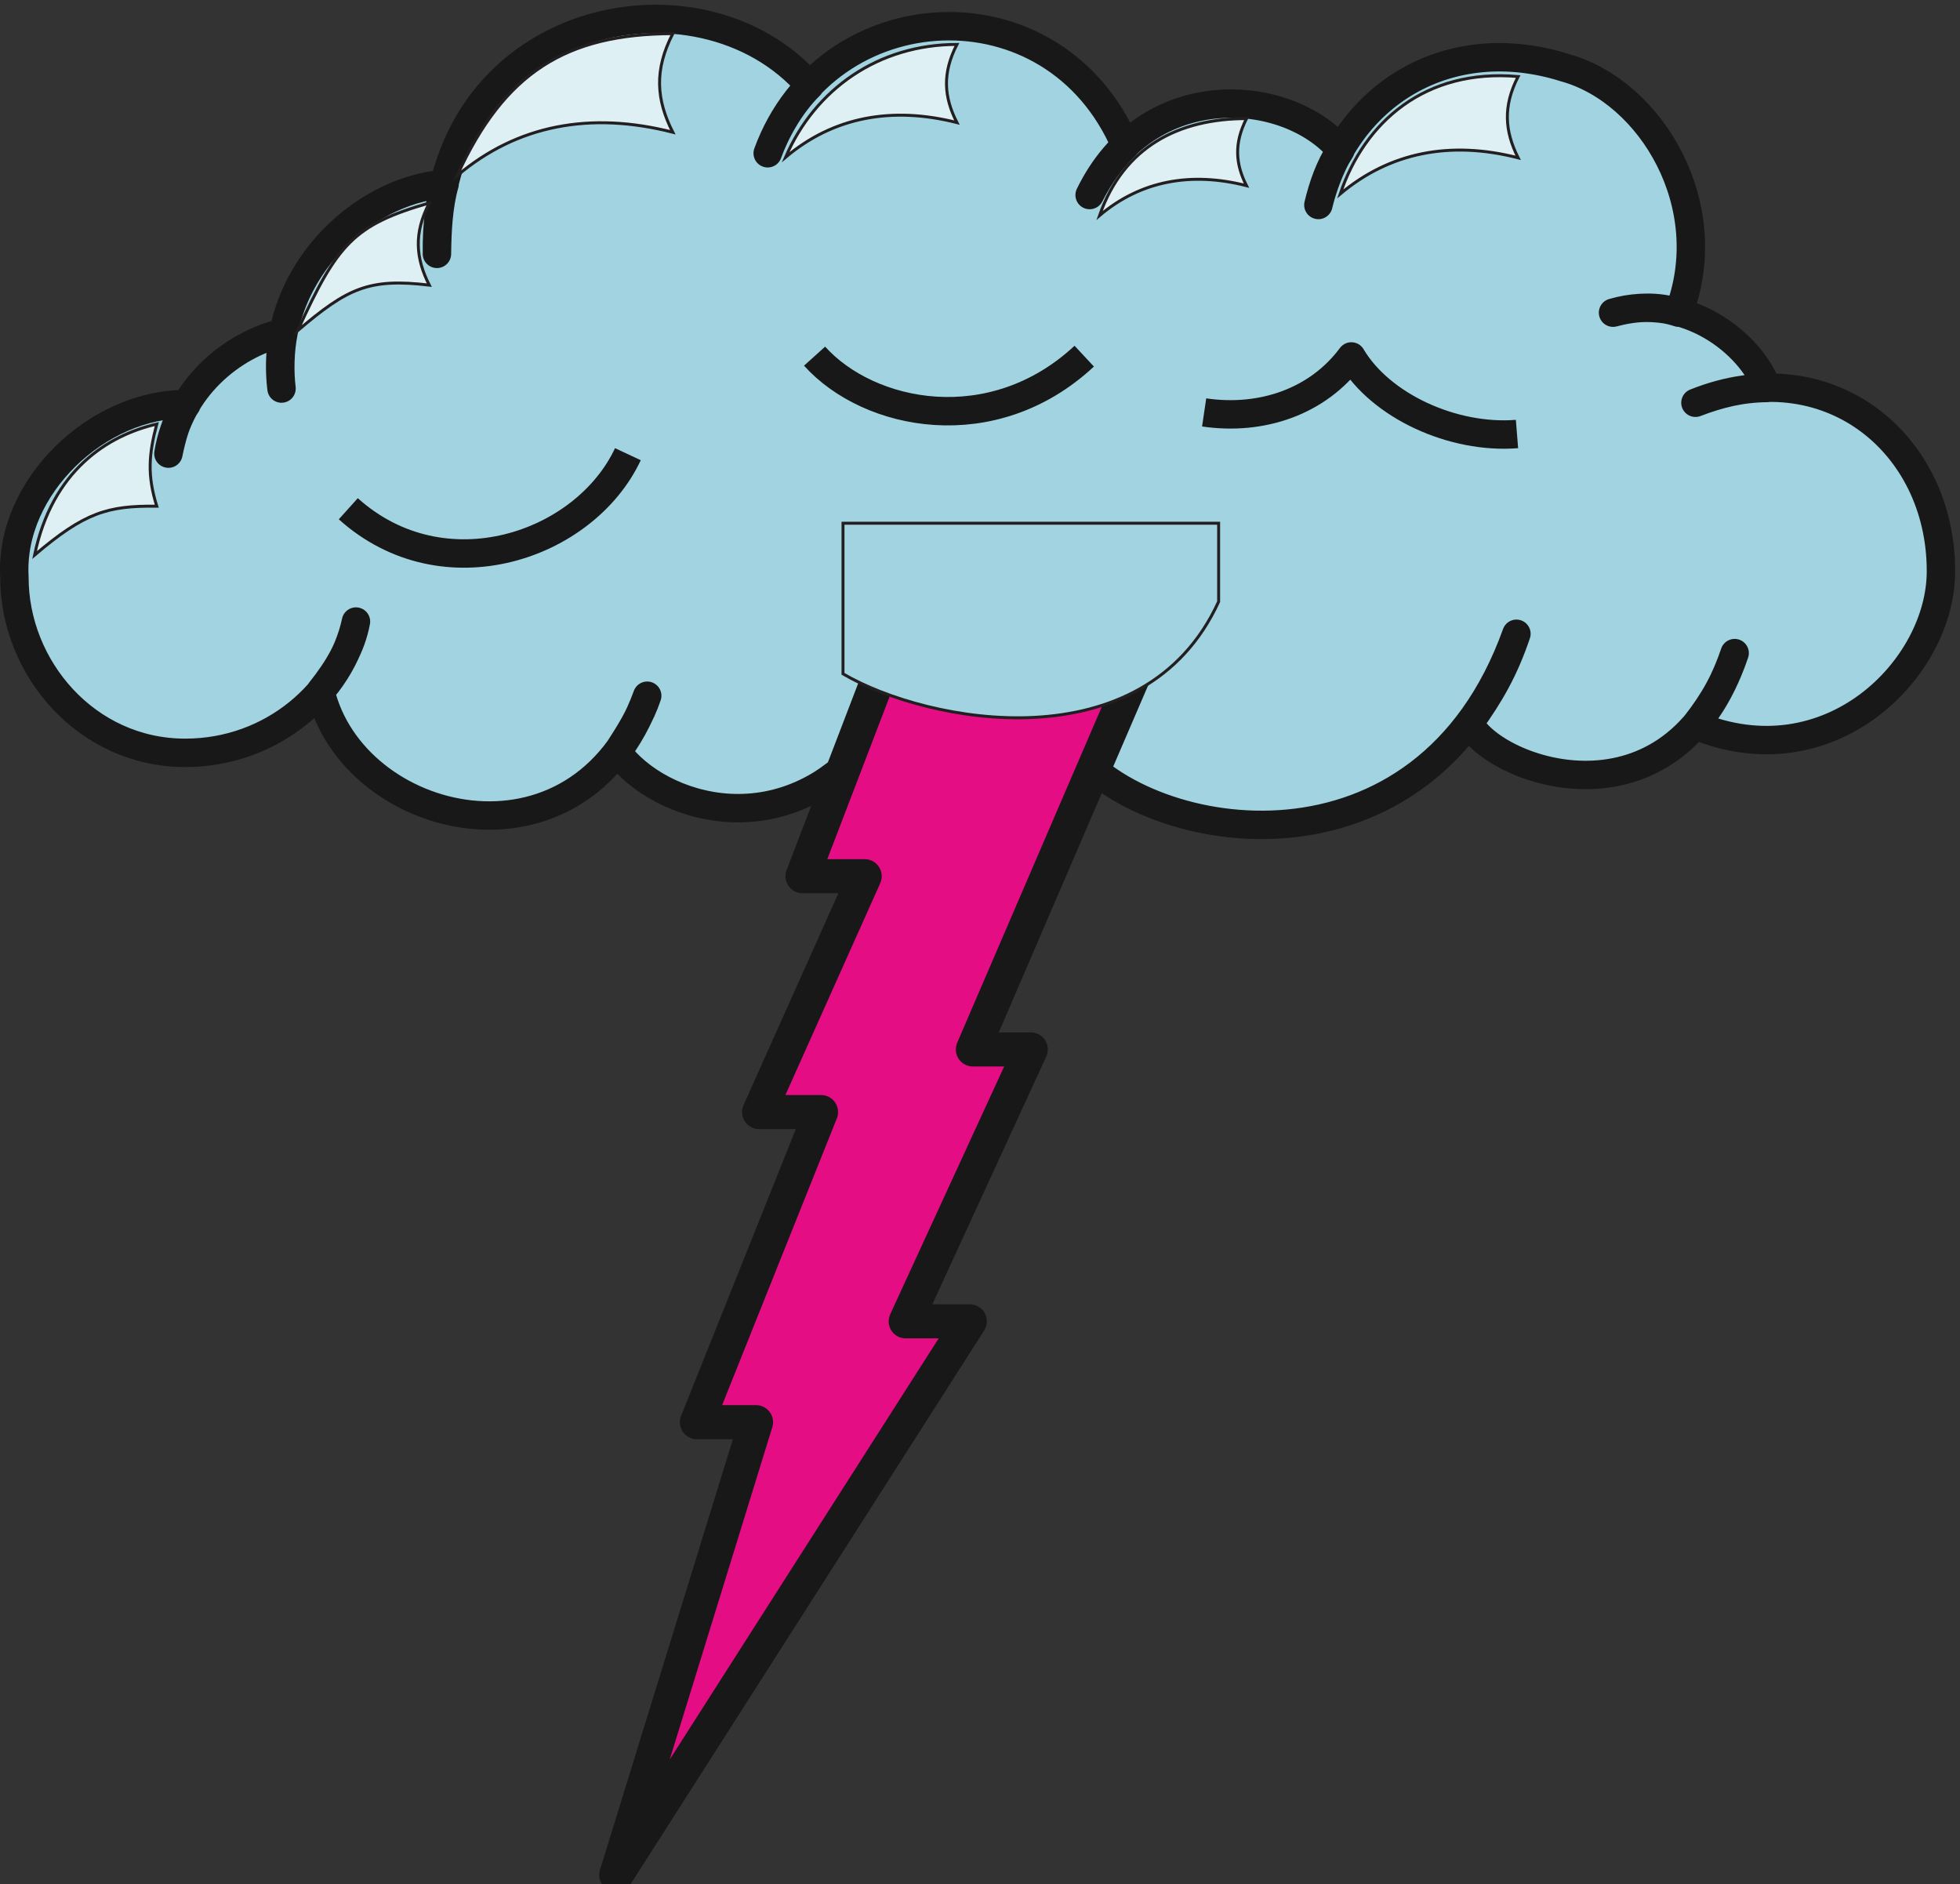 <svg xmlns="http://www.w3.org/2000/svg" xml:space="preserve" width="660.533" height="634.922"><rect width="100%" height="100%" fill="#333333" stroke="none"/><defs><clipPath id="a" clipPathUnits="userSpaceOnUse"><path d="M0 0h4954v4782H0Z"/></clipPath><clipPath id="b" clipPathUnits="userSpaceOnUse"><path d="M0 4782h4954.13V.14H0Z" clip-rule="evenodd"/></clipPath><clipPath id="c" clipPathUnits="userSpaceOnUse"><path d="M0 4782h4954.13V2667.78H0Z" clip-rule="evenodd"/></clipPath></defs><g clip-path="url(#a)" transform="matrix(.133 0 0 -.133 0 637.6)"><g clip-path="url(#b)"><g clip-path="url(#c)"><path d="M4918.13 3347.24c0 326.16-288.72 559.44-622.08 426.24 60.48 23.04 115.92 36.72 181.44 37.44-40.32 113.76-208.08 244.08-390.24 190.8 54 14.4 110.88 18.72 166.32 0 103.68 270-69.12 560.16-288 620.64-293.76 92.88-556.56-66.24-624.96-347.76 11.52 48.24 28.08 95.76 56.16 139.68-134.64 159.84-489.6 186.48-635.76-114.48 26.64 51.84 53.28 87.84 90.72 125.28-181.44 424.08-757.44 388.08-906.48-19.44 18.72 51.84 55.44 120.96 106.56 171.36-280.08 323.28-954 183.6-944.64-426.24.72 57.6 3.6 121.68 19.44 177.12-210.958-15.12-447.837-233.28-413.274-518.4-5.043 42.48-4.32 93.6 5.039 141.84-131.762-30.24-264.961-142.56-291.602-306.72 7.922 38.16 19.442 86.4 46.082 125.28-223.921 2.88-449.28-209.52-436.32-437.76-.723-229.68 182.16-445.68 432.719-445.68 222.48 0 395.281 156.24 432.719 332.64-11.52-62.64-43.918-118.8-90-176.4 81.363-344.16 655.197-485.28 827.997-11.52-17.28-51.84-43.92-93.6-75.6-142.56 102.96-142.56 432.72-254.88 666 58.32-41.04-58.32-93.6-104.4-152.64-142.56 159.12-155.52 584.64-172.08 715.68 253.44-18-57.6-40.32-106.56-73.44-160.56 189.36-242.64 888.48-361.44 1122.48 290.88-30.24-89.28-65.52-151.92-119.52-226.8 67.68-126.72 516.96-281.52 672.48 177.84-23.04-68.4-51.12-120.24-100.08-182.88 339.84-141.12 623.52 143.28 622.8 390.96" style="fill:#a2d3e1;fill-opacity:1;fill-rule:evenodd;stroke:none"/><path d="M4918.13 3347.24c0 326.16-288.72 559.44-622.08 426.24 60.48 23.04 115.92 36.72 181.44 37.44-40.32 113.76-208.08 244.08-390.24 190.8 54 14.4 110.88 18.72 166.32 0 103.68 270-69.12 560.16-288 620.64-293.76 92.88-556.56-66.24-624.96-347.76 11.52 48.24 28.08 95.76 56.16 139.68-134.64 159.84-489.6 186.48-635.76-114.48 26.64 51.84 53.28 87.84 90.72 125.28-181.44 424.08-757.44 388.08-906.48-19.44 18.72 51.84 55.44 120.96 106.56 171.36-280.08 323.28-954 183.6-944.64-426.24.72 57.6 3.6 121.68 19.44 177.12-210.958-15.12-447.837-233.28-413.274-518.4-5.043 42.48-4.32 93.6 5.039 141.84-131.762-30.24-264.961-142.56-291.602-306.72 7.922 38.16 19.442 86.4 46.082 125.28-223.921 2.88-449.28-209.52-436.32-437.76-.723-229.68 182.16-445.68 432.719-445.68 222.48 0 395.281 156.24 432.719 332.64-11.52-62.64-43.918-118.8-90-176.4 81.363-344.16 655.197-485.28 827.997-11.52-17.28-51.84-43.92-93.6-75.6-142.56 102.96-142.56 432.72-254.88 666 58.32-41.04-58.32-93.6-104.4-152.64-142.56 159.12-155.52 584.64-172.08 715.68 253.44-18-57.6-40.32-106.56-73.44-160.56 189.36-242.64 888.48-361.44 1122.48 290.88-30.24-89.28-65.52-151.92-119.52-226.8 67.68-126.72 516.96-281.52 672.48 177.84-23.04-68.4-51.12-120.24-100.08-182.88 339.84-141.12 623.52 143.28 622.8 390.96z" style="fill:none;stroke:#191818;stroke-width:72;stroke-linecap:butt;stroke-linejoin:round;stroke-miterlimit:10;stroke-dasharray:none;stroke-opacity:1"/><path d="M882.535 3504.91c241.915-217.44 599.035-95.04 708.485 138.24m473.03 248.4c138.24-153.36 451.45-216 683.29 0m303.84-142.56c146.87-21.6 288.71 28.08 372.95 141.84 74.16-125.28 257.05-209.52 419.76-196.56" style="fill:none;stroke:#191818;stroke-width:72;stroke-linecap:butt;stroke-linejoin:round;stroke-miterlimit:10;stroke-dasharray:none;stroke-opacity:1"/><path d="M3846.77 4600.03c-235.44 20.88-389.52-115.2-450.72-297.36 126 105.84 279.36 135.36 450.72 91.44-33.84 67.68-38.88 130.32 0 205.92zm-688.32-106.56c-169.91 0-311.04-69.84-372.24-245.52 103.68 87.84 231.12 111.6 372.24 75.6-28.07 55.44-31.68 107.28 0 169.92zm-733.68 187.92c-198 0-359.28-112.32-434.16-285.84 120.96 102.24 269.28 129.6 434.16 87.84-33.12 64.8-37.44 125.28 0 198zm-720 27.36c-270-.72-426.96-97.92-546.48-360 151.92 128.88 338.41 163.44 546.48 110.16-41.76 82.08-47.52 157.68 0 249.84zm-617.04-429.12c-192.238-55.44-233.277-104.4-333.355-323.28 126.719 108 180.719 133.2 333.355 115.2-34.56 68.4-39.6 131.76 0 208.08zm-690.476-560.16c-124.559-28.8-264.961-117.36-309.602-331.92 126.723 108 185.043 125.28 309.602 123.84-24.481 77.76-20.16 132.48 0 208.08" style="fill:#dff0f4;fill-opacity:1;fill-rule:evenodd;stroke:none"/><path d="M3846.77 4600.03c-235.44 20.88-389.52-115.2-450.72-297.36 126 105.84 279.36 135.36 450.72 91.44-33.84 67.68-38.88 130.32 0 205.92zm-688.32-106.56c-169.91 0-311.04-69.84-372.24-245.52 103.68 87.84 231.12 111.6 372.24 75.6-28.07 55.44-31.68 107.28 0 169.92zm-733.68 187.92c-198 0-359.28-112.32-434.16-285.84 120.96 102.24 269.28 129.6 434.16 87.84-33.12 64.8-37.44 125.28 0 198zm-720 27.36c-270-.72-426.96-97.92-546.48-360 151.92 128.88 338.41 163.44 546.48 110.16-41.76 82.08-47.52 157.68 0 249.84zm-617.04-429.12c-192.238-55.44-233.277-104.4-333.355-323.28 126.719 108 180.719 133.2 333.355 115.2-34.56 68.4-39.6 131.76 0 208.08zm-690.476-560.16c-124.559-28.8-264.961-117.36-309.602-331.92 126.723 108 185.043 125.28 309.602 123.84-24.481 77.76-20.16 132.48 0 208.08z" style="fill:none;stroke:#231f20;stroke-width:7.5;stroke-linecap:butt;stroke-linejoin:miter;stroke-miterlimit:10;stroke-dasharray:none;stroke-opacity:1"/></g></g></g><path d="m2971.37 3310.88-654.71 1.8-283.17-738.88h157.52l-267.54-597.59h156.91l-314.42-785.78h149.69L1561.55 43.34l895.79 1402.6h-162.33l316.84 688.98h-146.7l506.22 1175.96" style="fill:#e40d84;fill-opacity:1;fill-rule:evenodd;stroke:none" transform="matrix(.133 0 0 -.133 0 637.6)"/><path d="m2971.37 3310.88-654.71 1.8-283.17-738.88h157.52l-267.54-597.59h156.91l-314.42-785.78h149.69L1561.55 43.34l895.79 1402.6h-162.33l316.84 688.98h-146.7z" style="fill:none;stroke:#191818;stroke-width:86.4;stroke-linecap:butt;stroke-linejoin:round;stroke-miterlimit:10;stroke-dasharray:none;stroke-opacity:1" transform="matrix(.133 0 0 -.133 0 637.6)"/><path d="M3087.89 3269.48c-188.64-411.84-736.56-308.88-951.84-182.88v381.6h951.84v-198.72" style="fill:#a2d3e1;fill-opacity:1;fill-rule:evenodd;stroke:none" transform="matrix(.133 0 0 -.133 0 637.6)"/><path d="M3087.89 3269.48c-188.64-411.84-736.56-308.88-951.84-182.88v381.6h951.84z" style="fill:none;stroke:#231f20;stroke-width:7.5;stroke-linecap:butt;stroke-linejoin:miter;stroke-miterlimit:10;stroke-dasharray:none;stroke-opacity:1" transform="matrix(.133 0 0 -.133 0 637.6)"/></svg>
